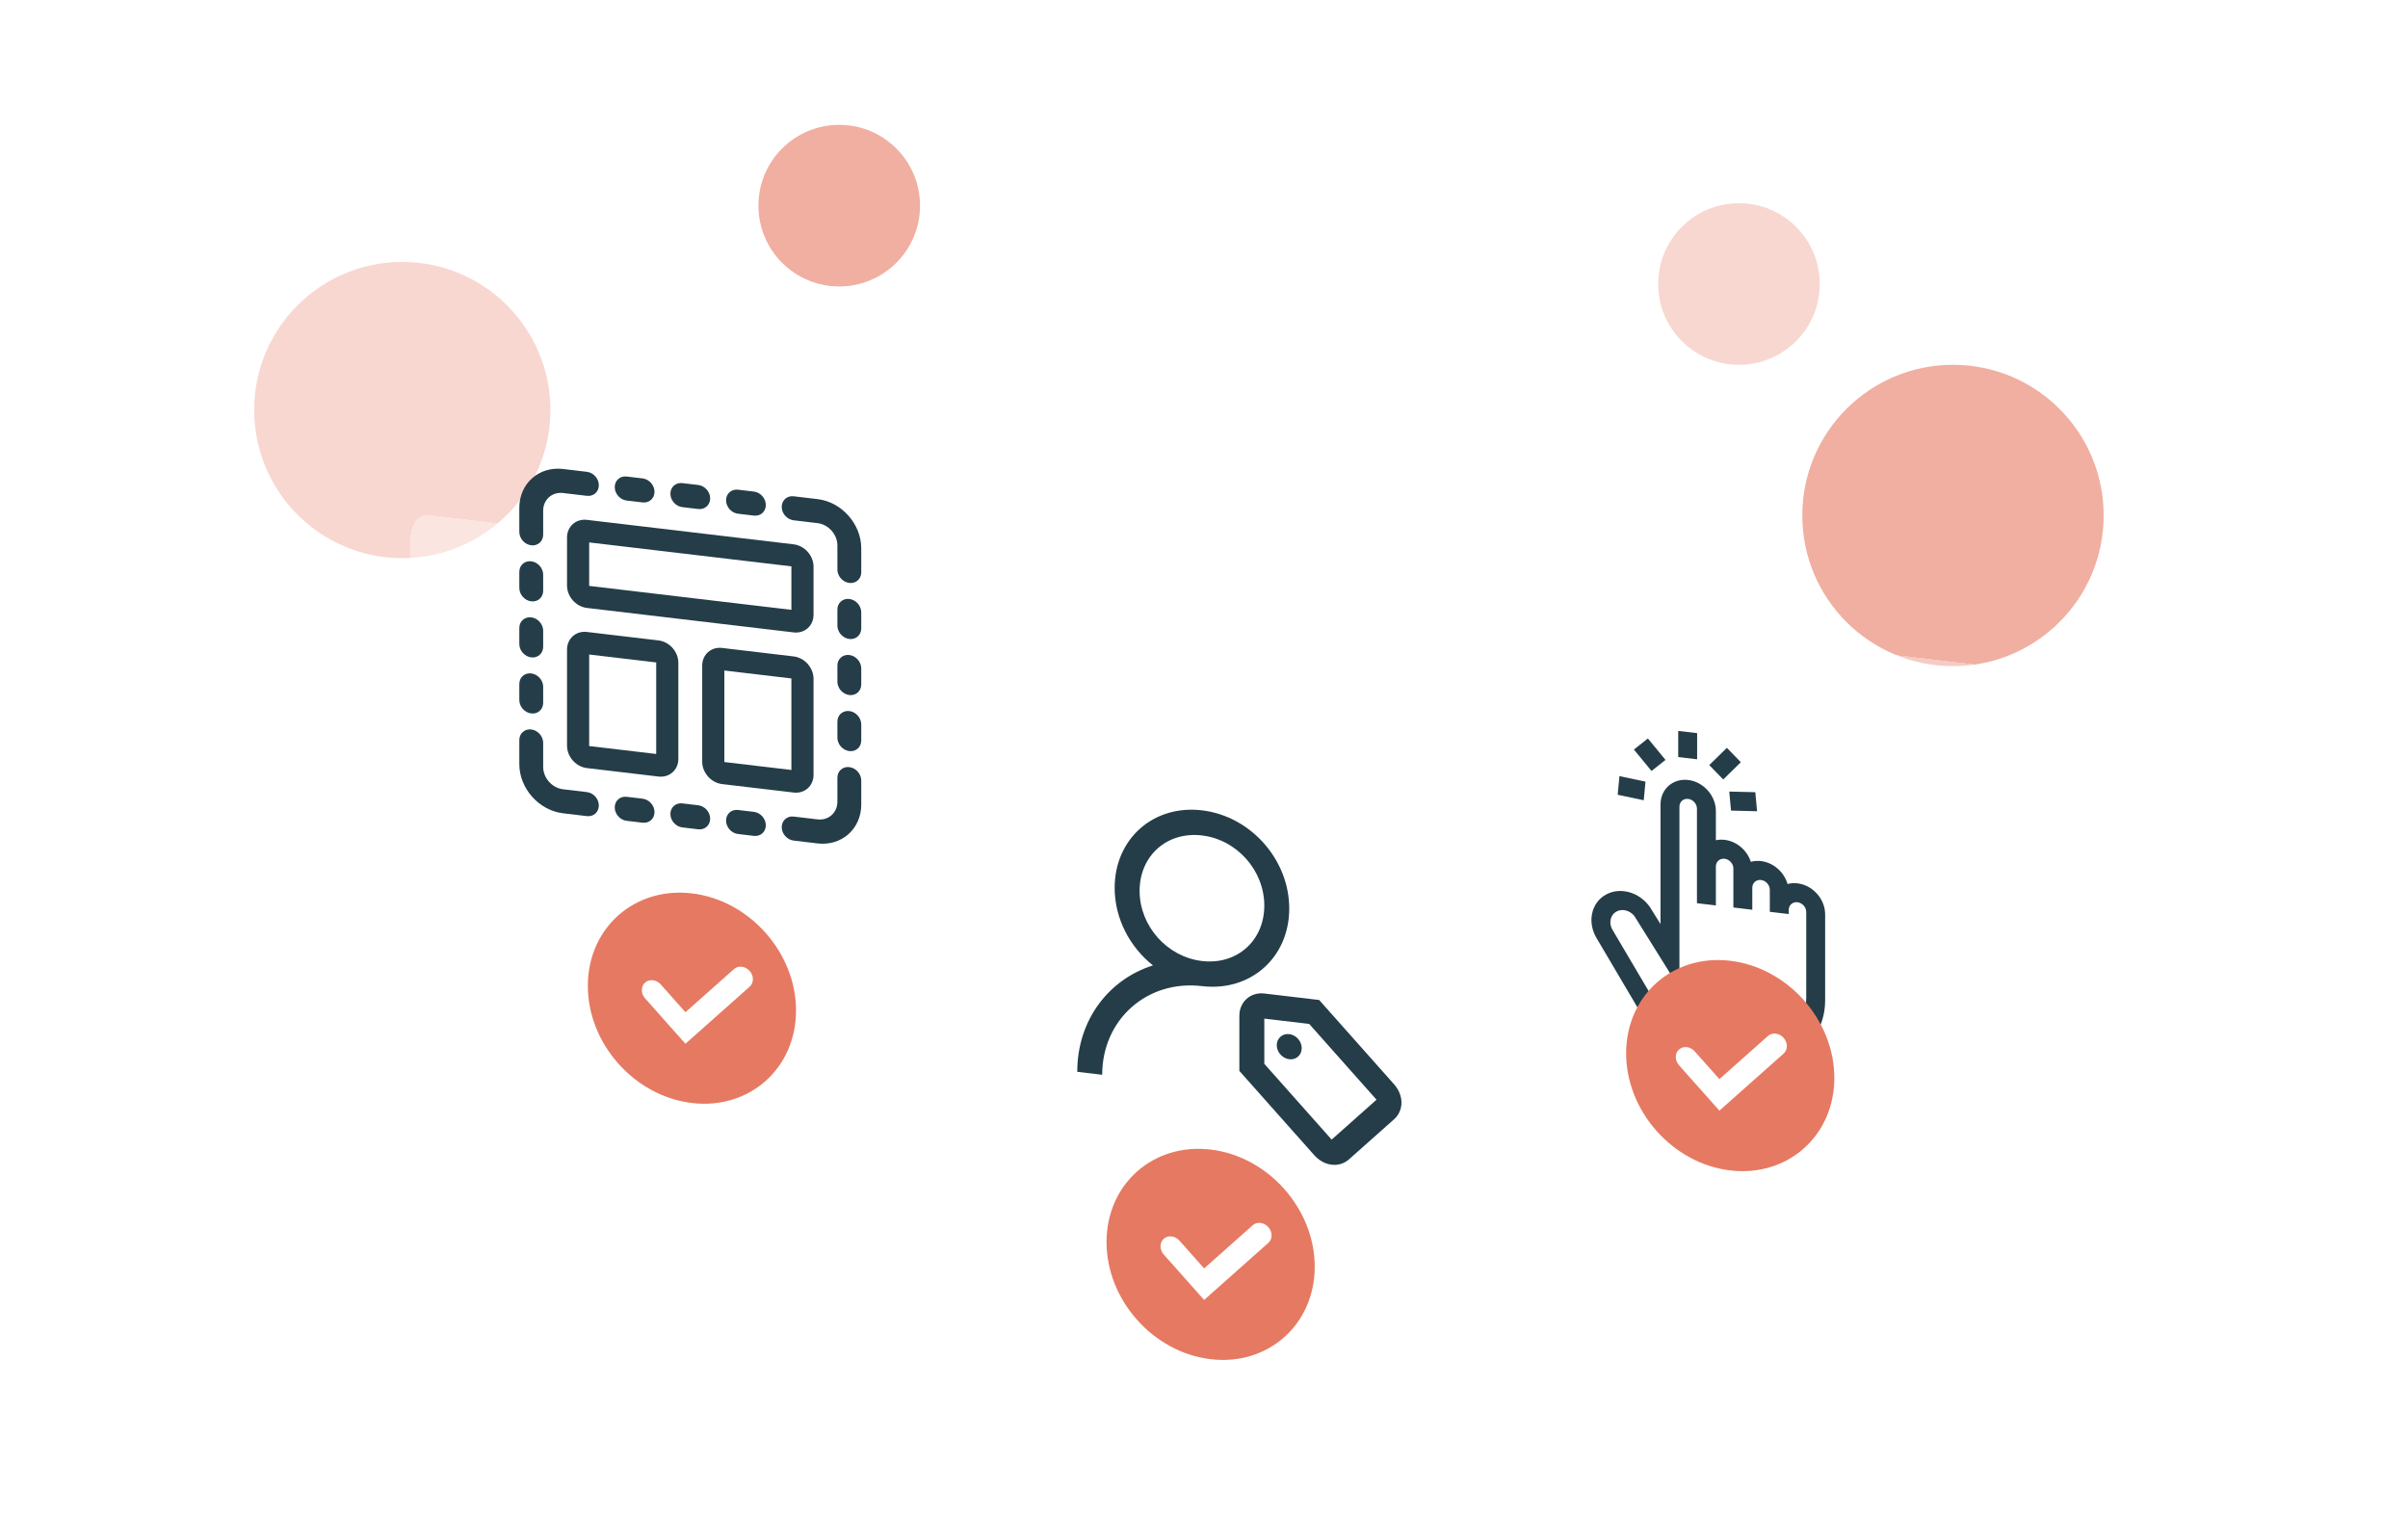 <svg width="540" height="340" viewBox="0 0 540 340" fill="none" xmlns="http://www.w3.org/2000/svg">
<g clip-path="url(#clip0_1441_10571)">
<path d="M471.751 115.6C471.751 134.262 456.622 149.391 437.96 149.391C419.297 149.391 404.168 134.262 404.168 115.6C404.168 96.938 419.297 81.809 437.96 81.809C456.622 81.809 471.751 96.938 471.751 115.6Z" fill="#F0AFA1"/>
<g filter="url(#filter0_d_1441_10571)">
<g filter="url(#filter1_bd_1441_10571)">
<path d="M317.976 105.739C317.976 102.259 319.782 99.653 322.009 99.916L444.28 114.388C446.508 114.651 448.314 117.686 448.314 121.165V239.813C448.314 243.292 446.508 245.899 444.28 245.635L322.009 231.163C319.782 230.9 317.976 227.866 317.976 224.386V105.739Z" fill="white" fill-opacity="0.36" shape-rendering="crispEdges"/>
</g>
<path fill-rule="evenodd" clip-rule="evenodd" d="M400.866 161.25C401.557 161.066 402.305 161.007 403.089 161.1C406.51 161.505 409.293 164.618 409.293 168.04V187.318C409.293 196.074 402.171 202.355 393.415 201.318L381.294 199.884C376.375 199.301 371.775 196.336 368.99 191.95L368.947 191.881L358.147 173.576C357.043 171.819 356.644 169.816 357.022 167.93C357.403 166.031 358.524 164.493 360.179 163.6C363.345 161.892 367.523 163.042 369.898 166.276L369.954 166.352L372.377 170.237V143.396C372.377 139.974 375.161 137.52 378.582 137.924C382.003 138.329 384.787 141.443 384.787 144.864V151.434C385.404 151.3 386.064 151.265 386.751 151.346C389.484 151.669 391.808 153.722 392.633 156.278C393.341 156.08 394.112 156.015 394.92 156.111C397.726 156.443 400.102 158.598 400.866 161.25ZM393.415 197.077C399.832 197.837 405.053 193.233 405.053 186.816L405.053 186.816V167.538C405.053 166.455 404.172 165.469 403.089 165.341C402.006 165.213 401.125 165.99 401.125 167.073V167.24V167.989L396.884 167.487V162.548C396.884 161.465 396.003 160.48 394.92 160.352C393.837 160.223 392.956 161 392.956 162.083V167.022L388.715 166.52V157.784C388.715 156.701 387.834 155.715 386.751 155.587C385.668 155.459 384.787 156.236 384.787 157.319V166.055L380.546 165.553V144.363C380.546 143.279 379.665 142.294 378.582 142.166C377.499 142.038 376.618 142.815 376.618 143.898V184.626L366.544 168.477C365.538 167.169 363.818 166.713 362.51 167.419C361.815 167.794 361.344 168.44 361.184 169.238C361.024 170.036 361.195 170.884 361.666 171.626L361.709 171.696L372.506 189.996C374.502 193.117 377.784 195.227 381.294 195.642L393.415 197.077Z" fill="#243D48"/>
<path d="M376.343 126.916L380.584 127.417V133.284L376.343 132.782V126.916Z" fill="#243D48"/>
<path d="M383.304 134.58L387.255 130.712L390.39 133.94L386.438 137.808L383.304 134.58Z" fill="#243D48"/>
<path d="M387.792 140.516L393.633 140.664L394.025 144.934L388.184 144.786L387.792 140.516Z" fill="#243D48"/>
<path d="M366.407 131.099L369.542 128.613L373.493 133.417L370.359 135.903L366.407 131.099Z" fill="#243D48"/>
<path d="M362.771 141.236L363.164 137.06L369.005 138.294L368.612 142.471L362.771 141.236Z" fill="#243D48"/>
</g>
<path d="M411.352 241.738C411.352 254.721 400.901 264.008 388.008 262.482C375.116 260.956 364.664 249.195 364.664 236.212C364.664 223.23 375.116 213.942 388.008 215.468C400.901 216.994 411.352 228.755 411.352 241.738Z" fill="#E67962"/>
<path fill-rule="evenodd" clip-rule="evenodd" d="M399.977 232.747C400.946 233.838 400.946 235.421 399.977 236.283L385.577 249.079L376.526 238.894C375.556 237.803 375.556 236.22 376.526 235.359C377.496 234.497 379.067 234.683 380.037 235.774L385.577 242.008L396.466 232.332C397.435 231.47 399.007 231.656 399.977 232.747Z" fill="white"/>
<g filter="url(#filter2_b_1441_10571)">
<path d="M445.031 252.54C445.031 250.33 446.809 248.75 449.003 249.01L479.206 252.584C481.4 252.844 483.179 254.846 483.179 257.055V287.469C483.179 289.678 481.4 291.258 479.206 290.999L449.003 287.424C446.809 287.164 445.031 285.163 445.031 282.954V252.54Z" fill="white" fill-opacity="0.36"/>
</g>
<path d="M123.429 91.956C123.429 110.3 108.558 125.171 90.215 125.171C71.871 125.171 57 110.3 57 91.956C57 73.612 71.871 58.742 90.215 58.742C108.558 58.742 123.429 73.612 123.429 91.956Z" fill="#F8D7D0"/>
<g filter="url(#filter3_b_1441_10571)">
<path d="M269.995 74.341C269.995 72.131 271.774 70.551 273.967 70.811L304.171 74.385C306.364 74.645 308.143 76.647 308.143 78.856V109.27C308.143 111.479 306.364 113.059 304.171 112.8L273.967 109.225C271.774 108.965 269.995 106.964 269.995 104.755V74.341Z" fill="white" fill-opacity="0.36"/>
</g>
<g filter="url(#filter4_b_1441_10571)">
<path d="M57 219.852C57 217.643 58.778 216.063 60.972 216.322L91.175 219.897C93.369 220.157 95.148 222.158 95.148 224.367V254.781C95.148 256.99 93.369 258.571 91.176 258.311L60.972 254.736C58.779 254.477 57 252.475 57 250.266V219.852Z" fill="white" fill-opacity="0.43"/>
</g>
<path d="M206.318 46.12C206.318 56.127 198.205 64.24 188.198 64.24C178.19 64.24 170.078 56.127 170.078 46.12C170.078 36.113 178.19 28 188.198 28C198.205 28 206.318 36.113 206.318 46.12Z" fill="#F0AFA1"/>
<path d="M408.086 63.689C408.086 73.696 399.974 81.808 389.966 81.808C379.959 81.808 371.846 73.696 371.846 63.689C371.846 53.681 379.959 45.569 389.966 45.569C399.974 45.569 408.086 53.681 408.086 63.689Z" fill="#F8D7D0"/>
<g filter="url(#filter5_d_1441_10571)">
<g filter="url(#filter6_d_1441_10571)">
<path d="M90 86.3C90 82.82 91.806 80.214 94.033 80.477L216.304 94.949C218.532 95.213 220.338 98.247 220.338 101.726V220.374C220.338 223.853 218.532 226.46 216.304 226.196L94.033 211.725C91.806 211.461 90 208.427 90 204.947V86.3Z" fill="white" fill-opacity="0.36" shape-rendering="crispEdges"/>
</g>
</g>
<path d="M178.513 226.621C178.513 239.603 168.061 248.891 155.169 247.365C142.276 245.839 131.825 234.077 131.825 221.095C131.825 208.112 142.276 198.825 155.169 200.351C168.061 201.877 178.513 213.638 178.513 226.621Z" fill="#E67962"/>
<path fill-rule="evenodd" clip-rule="evenodd" d="M168.11 217.745C169.08 218.836 169.08 220.419 168.11 221.281L153.71 234.077L144.659 223.892C143.69 222.801 143.69 221.218 144.659 220.356C145.629 219.495 147.201 219.681 148.17 220.772L153.71 227.006L164.599 217.329C165.569 216.468 167.14 216.654 168.11 217.745Z" fill="white"/>
<g filter="url(#filter7_d_1441_10571)">
<g filter="url(#filter8_d_1441_10571)">
<path d="M206.318 143.753C206.318 140.273 208.124 137.667 210.351 137.93L332.622 152.402C334.85 152.666 336.655 155.7 336.655 159.179V277.827C336.655 281.306 334.85 283.913 332.622 283.649L210.351 269.178C208.124 268.914 206.318 265.88 206.318 262.4V143.753Z" fill="white" fill-opacity="0.36" shape-rendering="crispEdges"/>
</g>
<g clip-path="url(#clip1_1441_10571)">
<path d="M269.541 171.728C258.635 170.437 249.966 178.141 249.966 189.123C249.966 195.987 253.35 202.368 258.552 206.507C248.596 209.65 241.577 218.806 241.577 230.369L247.17 231.031C247.17 218.641 257.237 209.695 269.541 211.151C280.447 212.442 289.116 204.739 289.116 193.756C289.116 182.774 280.447 173.019 269.541 171.728ZM269.541 177.36C277.371 178.287 283.523 185.21 283.523 193.094C283.523 200.979 277.371 206.446 269.541 205.519C261.711 204.593 255.559 197.669 255.559 189.785C255.559 181.9 261.711 176.433 269.541 177.36ZM283.523 212.806C280.447 212.442 277.931 214.678 277.931 217.776V230.167L294.709 249.049C295.828 250.308 297.227 251.035 298.625 251.201C300.023 251.366 301.423 250.97 302.541 249.976L312.607 241.031C313.726 240.037 314.284 238.694 314.284 237.286C314.284 235.878 313.726 234.403 312.607 233.144L295.829 214.263L283.523 212.806ZM283.523 218.438L293.589 219.629L308.691 236.624L298.625 245.569L283.523 228.574V218.438ZM289.116 221.916C288.375 221.828 287.663 222.041 287.139 222.507C286.615 222.973 286.32 223.654 286.32 224.401C286.32 225.148 286.615 225.899 287.139 226.489C287.663 227.079 288.375 227.46 289.116 227.548C289.858 227.636 290.569 227.423 291.094 226.957C291.618 226.491 291.913 225.81 291.913 225.063C291.913 224.316 291.618 223.565 291.094 222.975C290.569 222.385 289.858 222.004 289.116 221.916Z" fill="#243D48"/>
</g>
</g>
<path d="M294.831 284.074C294.831 297.056 284.379 306.344 271.487 304.818C258.594 303.292 248.143 291.53 248.143 278.548C248.143 265.565 258.594 256.278 271.487 257.804C284.379 259.33 294.831 271.091 294.831 284.074Z" fill="#E67962"/>
<path fill-rule="evenodd" clip-rule="evenodd" d="M284.428 275.198C285.397 276.289 285.397 277.872 284.428 278.733L270.028 291.53L260.977 281.345C260.008 280.254 260.008 278.671 260.977 277.809C261.947 276.948 263.519 277.134 264.488 278.225L270.028 284.459L280.917 274.782C281.886 273.921 283.458 274.107 284.428 275.198Z" fill="white"/>
<g clip-path="url(#clip2_1441_10571)">
<path fill-rule="evenodd" clip-rule="evenodd" d="M177.979 116.685C176.503 116.511 175.304 115.162 175.304 113.675C175.304 112.188 176.503 111.124 177.979 111.298L183.329 111.931C188.746 112.573 193.137 117.513 193.137 122.968V128.355C193.137 129.842 191.938 130.907 190.462 130.732C188.985 130.558 187.787 129.209 187.787 127.722V122.335C187.787 119.857 185.79 117.61 183.329 117.318L177.979 116.685Z" fill="#243D48"/>
<path fill-rule="evenodd" clip-rule="evenodd" d="M177.979 188.512C176.503 188.338 175.304 186.989 175.304 185.502C175.304 184.015 176.503 182.951 177.979 183.125L183.329 183.758C185.79 184.05 187.787 182.275 187.787 179.797V174.41C187.787 172.923 188.985 171.858 190.462 172.033C191.938 172.208 193.137 173.556 193.137 175.043V180.43C193.137 185.885 188.746 189.787 183.329 189.146L177.979 188.512Z" fill="#243D48"/>
<path fill-rule="evenodd" clip-rule="evenodd" d="M131.615 105.811C133.092 105.986 134.29 107.334 134.29 108.821C134.29 110.308 133.092 111.373 131.615 111.198L126.266 110.565C123.805 110.273 121.808 112.048 121.808 114.526V119.913C121.808 121.4 120.609 122.465 119.133 122.29C117.656 122.115 116.458 120.767 116.458 119.28V113.893C116.458 108.438 120.848 104.536 126.266 105.178L131.615 105.811Z" fill="#243D48"/>
<path fill-rule="evenodd" clip-rule="evenodd" d="M131.615 177.638C133.092 177.812 134.29 179.161 134.29 180.648C134.29 182.135 133.092 183.199 131.615 183.025L126.266 182.391C120.848 181.75 116.458 176.81 116.458 171.354V165.967C116.458 164.481 117.656 163.416 119.133 163.591C120.609 163.765 121.808 165.114 121.808 166.601V171.988C121.808 174.466 123.805 176.713 126.266 177.004L131.615 177.638Z" fill="#243D48"/>
<path fill-rule="evenodd" clip-rule="evenodd" d="M177.472 127.012L132.123 121.645V131.397L177.472 136.765V127.012ZM181.132 140.883C181.967 140.138 182.437 139.052 182.437 137.863V127.089C182.437 125.897 181.967 124.703 181.132 123.76C180.294 122.82 179.163 122.212 177.979 122.072L131.616 116.585C130.431 116.445 129.301 116.785 128.463 117.526C127.628 118.271 127.157 119.358 127.157 120.546V131.32C127.157 132.509 127.628 133.707 128.463 134.65C129.301 135.589 130.431 136.197 131.616 136.337L177.979 141.825C179.163 141.965 180.294 141.625 181.132 140.883Z" fill="#243D48"/>
<path fill-rule="evenodd" clip-rule="evenodd" d="M147.157 148.564L132.123 146.784V167.311L147.157 169.09V148.564ZM152.123 170.189V148.641C152.123 146.163 150.125 143.915 147.665 143.624L131.616 141.724C129.155 141.433 127.157 143.208 127.157 145.686V167.234C127.157 169.712 129.155 171.959 131.616 172.251L147.665 174.15C150.125 174.441 152.123 172.667 152.123 170.189Z" fill="#243D48"/>
<path fill-rule="evenodd" clip-rule="evenodd" d="M177.472 152.152L162.438 150.372V170.899L177.472 172.678V152.152ZM182.437 173.777V152.229C182.437 149.751 180.44 147.503 177.979 147.212L161.93 145.312C159.469 145.021 157.472 146.796 157.472 149.274V170.822C157.472 173.3 159.469 175.547 161.93 175.839L177.979 177.738C180.44 178.03 182.437 176.255 182.437 173.777Z" fill="#243D48"/>
<path fill-rule="evenodd" clip-rule="evenodd" d="M187.787 136.701C187.787 135.214 188.985 134.149 190.462 134.324C191.938 134.499 193.137 135.847 193.137 137.334V140.925C193.137 142.412 191.938 143.477 190.462 143.302C188.985 143.128 187.787 141.779 187.787 140.292V136.701Z" fill="#243D48"/>
<path fill-rule="evenodd" clip-rule="evenodd" d="M140.532 112.253C139.055 112.078 137.857 110.73 137.857 109.243C137.857 107.756 139.055 106.691 140.532 106.866L144.098 107.288C145.574 107.463 146.773 108.812 146.773 110.298C146.773 111.785 145.574 112.85 144.098 112.675L140.532 112.253Z" fill="#243D48"/>
<path fill-rule="evenodd" clip-rule="evenodd" d="M116.458 128.258C116.458 126.772 117.656 125.707 119.133 125.882C120.609 126.056 121.808 127.405 121.808 128.892V132.483C121.808 133.97 120.609 135.035 119.133 134.86C117.656 134.685 116.458 133.337 116.458 131.85V128.258Z" fill="#243D48"/>
<path fill-rule="evenodd" clip-rule="evenodd" d="M140.532 184.08C139.055 183.905 137.857 182.557 137.857 181.07C137.857 179.583 139.055 178.518 140.532 178.693L144.098 179.115C145.574 179.29 146.773 180.638 146.773 182.125C146.773 183.612 145.574 184.677 144.098 184.502L140.532 184.08Z" fill="#243D48"/>
<path fill-rule="evenodd" clip-rule="evenodd" d="M187.787 149.27C187.787 147.784 188.985 146.719 190.462 146.893C191.938 147.068 193.137 148.417 193.137 149.904V153.495C193.137 154.982 191.938 156.047 190.462 155.872C188.985 155.697 187.787 154.349 187.787 152.862V149.27Z" fill="#243D48"/>
<path fill-rule="evenodd" clip-rule="evenodd" d="M153.014 113.73C151.538 113.556 150.339 112.207 150.339 110.72C150.339 109.234 151.538 108.169 153.014 108.343L156.581 108.766C158.057 108.94 159.255 110.289 159.255 111.776C159.255 113.262 158.057 114.327 156.581 114.153L153.014 113.73Z" fill="#243D48"/>
<path fill-rule="evenodd" clip-rule="evenodd" d="M116.458 140.828C116.458 139.341 117.656 138.276 119.133 138.451C120.609 138.626 121.808 139.974 121.808 141.461V145.053C121.808 146.539 120.609 147.604 119.133 147.429C117.656 147.255 116.458 145.906 116.458 144.419V140.828Z" fill="#243D48"/>
<path fill-rule="evenodd" clip-rule="evenodd" d="M153.014 185.557C151.538 185.383 150.339 184.034 150.339 182.547C150.339 181.06 151.538 179.996 153.014 180.17L156.581 180.592C158.057 180.767 159.255 182.116 159.255 183.603C159.255 185.089 158.057 186.154 156.581 185.979L153.014 185.557Z" fill="#243D48"/>
<path fill-rule="evenodd" clip-rule="evenodd" d="M187.787 161.84C187.787 160.353 188.985 159.289 190.462 159.463C191.938 159.638 193.137 160.987 193.137 162.473V166.065C193.137 167.552 191.938 168.616 190.462 168.442C188.985 168.267 187.787 166.918 187.787 165.432V161.84Z" fill="#243D48"/>
<path fill-rule="evenodd" clip-rule="evenodd" d="M165.497 115.208C164.02 115.033 162.822 113.685 162.822 112.198C162.822 110.711 164.02 109.646 165.497 109.821L169.063 110.243C170.54 110.418 171.738 111.766 171.738 113.253C171.738 114.74 170.54 115.805 169.063 115.63L165.497 115.208Z" fill="#243D48"/>
<path fill-rule="evenodd" clip-rule="evenodd" d="M116.458 153.398C116.458 151.911 117.656 150.846 119.133 151.021C120.609 151.196 121.808 152.544 121.808 154.031V157.622C121.808 159.109 120.609 160.174 119.133 159.999C117.656 159.825 116.458 158.476 116.458 156.989V153.398Z" fill="#243D48"/>
<path fill-rule="evenodd" clip-rule="evenodd" d="M165.497 187.035C164.02 186.86 162.822 185.512 162.822 184.025C162.822 182.538 164.02 181.473 165.497 181.648L169.063 182.07C170.54 182.245 171.738 183.593 171.738 185.08C171.738 186.567 170.54 187.632 169.063 187.457L165.497 187.035Z" fill="#243D48"/>
</g>
</g>
<defs>
<filter id="filter0_d_1441_10571" x="262.976" y="81.898" width="240.338" height="255.756" filterUnits="userSpaceOnUse" color-interpolation-filters="sRGB">
<feFlood flood-opacity="0" result="BackgroundImageFix"/>
<feColorMatrix in="SourceAlpha" type="matrix" values="0 0 0 0 0 0 0 0 0 0 0 0 0 0 0 0 0 0 127 0" result="hardAlpha"/>
<feOffset dy="37"/>
<feGaussianBlur stdDeviation="27.5"/>
<feComposite in2="hardAlpha" operator="out"/>
<feColorMatrix type="matrix" values="0 0 0 0 0.662 0 0 0 0 0.123 0 0 0 0 0.05 0 0 0 0.25 0"/>
<feBlend mode="normal" in2="BackgroundImageFix" result="effect1_dropShadow_1441_10571"/>
<feBlend mode="normal" in="SourceGraphic" in2="effect1_dropShadow_1441_10571" result="shape"/>
</filter>
<filter id="filter1_bd_1441_10571" x="298.976" y="80.898" width="168.338" height="183.756" filterUnits="userSpaceOnUse" color-interpolation-filters="sRGB">
<feFlood flood-opacity="0" result="BackgroundImageFix"/>
<feGaussianBlur in="BackgroundImageFix" stdDeviation="9.5"/>
<feComposite in2="SourceAlpha" operator="in" result="effect1_backgroundBlur_1441_10571"/>
<feColorMatrix in="SourceAlpha" type="matrix" values="0 0 0 0 0 0 0 0 0 0 0 0 0 0 0 0 0 0 127 0" result="hardAlpha"/>
<feOffset dx="2" dy="-2"/>
<feComposite in2="hardAlpha" operator="out"/>
<feColorMatrix type="matrix" values="0 0 0 0 1 0 0 0 0 1 0 0 0 0 1 0 0 0 1 0"/>
<feBlend mode="normal" in2="effect1_backgroundBlur_1441_10571" result="effect2_dropShadow_1441_10571"/>
<feBlend mode="normal" in="SourceGraphic" in2="effect2_dropShadow_1441_10571" result="shape"/>
</filter>
<filter id="filter2_b_1441_10571" x="426.031" y="229.982" width="76.148" height="80.045" filterUnits="userSpaceOnUse" color-interpolation-filters="sRGB">
<feFlood flood-opacity="0" result="BackgroundImageFix"/>
<feGaussianBlur in="BackgroundImageFix" stdDeviation="9.5"/>
<feComposite in2="SourceAlpha" operator="in" result="effect1_backgroundBlur_1441_10571"/>
<feBlend mode="normal" in="SourceGraphic" in2="effect1_backgroundBlur_1441_10571" result="shape"/>
</filter>
<filter id="filter3_b_1441_10571" x="250.995" y="51.783" width="76.148" height="80.045" filterUnits="userSpaceOnUse" color-interpolation-filters="sRGB">
<feFlood flood-opacity="0" result="BackgroundImageFix"/>
<feGaussianBlur in="BackgroundImageFix" stdDeviation="9.5"/>
<feComposite in2="SourceAlpha" operator="in" result="effect1_backgroundBlur_1441_10571"/>
<feBlend mode="normal" in="SourceGraphic" in2="effect1_backgroundBlur_1441_10571" result="shape"/>
</filter>
<filter id="filter4_b_1441_10571" x="38" y="197.294" width="76.148" height="80.045" filterUnits="userSpaceOnUse" color-interpolation-filters="sRGB">
<feFlood flood-opacity="0" result="BackgroundImageFix"/>
<feGaussianBlur in="BackgroundImageFix" stdDeviation="9.5"/>
<feComposite in2="SourceAlpha" operator="in" result="effect1_backgroundBlur_1441_10571"/>
<feBlend mode="normal" in="SourceGraphic" in2="effect1_backgroundBlur_1441_10571" result="shape"/>
</filter>
<filter id="filter5_d_1441_10571" x="35" y="62.459" width="240.338" height="255.756" filterUnits="userSpaceOnUse" color-interpolation-filters="sRGB">
<feFlood flood-opacity="0" result="BackgroundImageFix"/>
<feColorMatrix in="SourceAlpha" type="matrix" values="0 0 0 0 0 0 0 0 0 0 0 0 0 0 0 0 0 0 127 0" result="hardAlpha"/>
<feOffset dy="37"/>
<feGaussianBlur stdDeviation="27.5"/>
<feComposite in2="hardAlpha" operator="out"/>
<feColorMatrix type="matrix" values="0 0 0 0 0.662 0 0 0 0 0.123 0 0 0 0 0.05 0 0 0 0.25 0"/>
<feBlend mode="normal" in2="BackgroundImageFix" result="effect1_dropShadow_1441_10571"/>
<feBlend mode="normal" in="SourceGraphic" in2="effect1_dropShadow_1441_10571" result="shape"/>
</filter>
<filter id="filter6_d_1441_10571" x="90" y="78.459" width="132.338" height="147.756" filterUnits="userSpaceOnUse" color-interpolation-filters="sRGB">
<feFlood flood-opacity="0" result="BackgroundImageFix"/>
<feColorMatrix in="SourceAlpha" type="matrix" values="0 0 0 0 0 0 0 0 0 0 0 0 0 0 0 0 0 0 127 0" result="hardAlpha"/>
<feOffset dx="2" dy="-2"/>
<feComposite in2="hardAlpha" operator="out"/>
<feColorMatrix type="matrix" values="0 0 0 0 1 0 0 0 0 1 0 0 0 0 1 0 0 0 1 0"/>
<feBlend mode="normal" in2="BackgroundImageFix" result="effect1_dropShadow_1441_10571"/>
<feBlend mode="normal" in="SourceGraphic" in2="effect1_dropShadow_1441_10571" result="shape"/>
</filter>
<filter id="filter7_d_1441_10571" x="151.318" y="92.912" width="240.338" height="255.756" filterUnits="userSpaceOnUse" color-interpolation-filters="sRGB">
<feFlood flood-opacity="0" result="BackgroundImageFix"/>
<feColorMatrix in="SourceAlpha" type="matrix" values="0 0 0 0 0 0 0 0 0 0 0 0 0 0 0 0 0 0 127 0" result="hardAlpha"/>
<feOffset dy="10"/>
<feGaussianBlur stdDeviation="27.5"/>
<feComposite in2="hardAlpha" operator="out"/>
<feColorMatrix type="matrix" values="0 0 0 0 0.662 0 0 0 0 0.123 0 0 0 0 0.05 0 0 0 0.25 0"/>
<feBlend mode="normal" in2="BackgroundImageFix" result="effect1_dropShadow_1441_10571"/>
<feBlend mode="normal" in="SourceGraphic" in2="effect1_dropShadow_1441_10571" result="shape"/>
</filter>
<filter id="filter8_d_1441_10571" x="206.318" y="135.912" width="132.338" height="147.756" filterUnits="userSpaceOnUse" color-interpolation-filters="sRGB">
<feFlood flood-opacity="0" result="BackgroundImageFix"/>
<feColorMatrix in="SourceAlpha" type="matrix" values="0 0 0 0 0 0 0 0 0 0 0 0 0 0 0 0 0 0 127 0" result="hardAlpha"/>
<feOffset dx="2" dy="-2"/>
<feComposite in2="hardAlpha" operator="out"/>
<feColorMatrix type="matrix" values="0 0 0 0 1 0 0 0 0 1 0 0 0 0 1 0 0 0 1 0"/>
<feBlend mode="normal" in2="BackgroundImageFix" result="effect1_dropShadow_1441_10571"/>
<feBlend mode="normal" in="SourceGraphic" in2="effect1_dropShadow_1441_10571" result="shape"/>
</filter>
<clipPath id="clip0_1441_10571">
<rect width="540" height="340" fill="white"/>
</clipPath>
<clipPath id="clip1_1441_10571">
<rect width="90.11" height="90.11" fill="white" transform="matrix(0.993 0.118 0 1 224.799 152.353)"/>
</clipPath>
<clipPath id="clip2_1441_10571">
<rect width="86.192" height="86.192" fill="white" transform="matrix(0.993 0.118 0 1 112 99)"/>
</clipPath>
</defs>
</svg>
